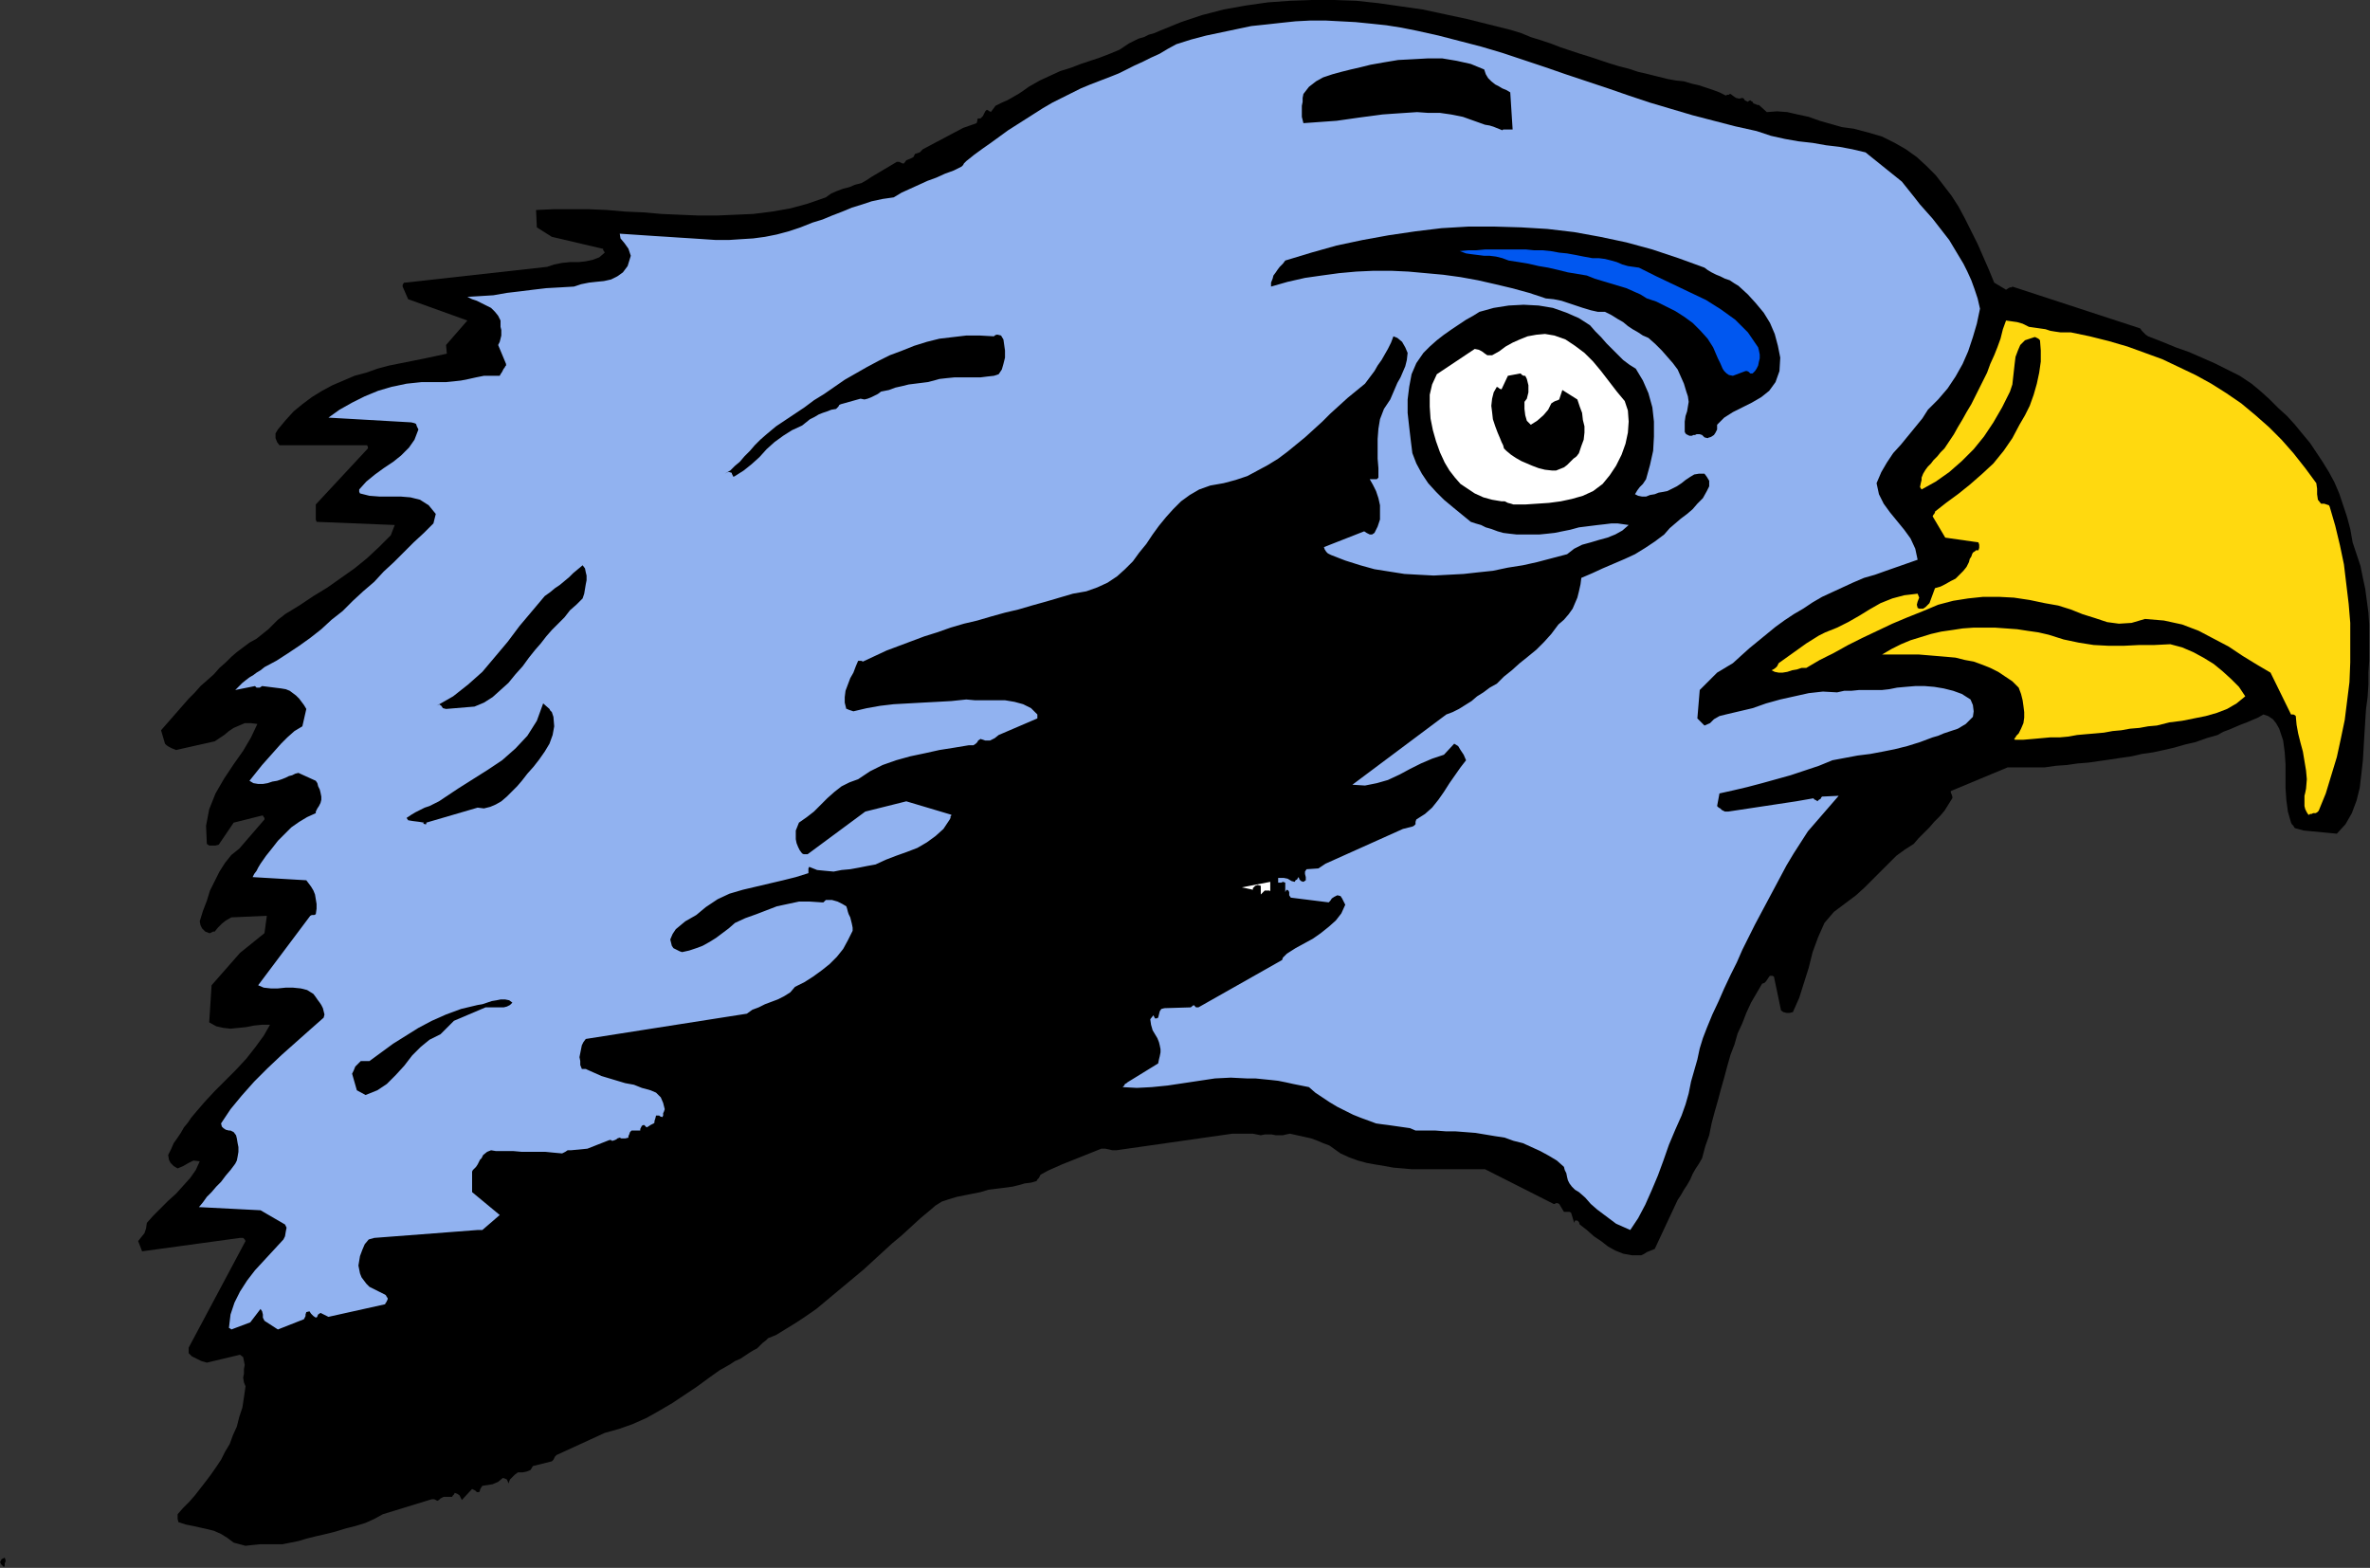 <?xml version="1.0" encoding="UTF-8" standalone="no"?>
<svg
   xmlns:dc="http://purl.org/dc/elements/1.1/"
   xmlns:cc="http://creativecommons.org/ns#"
   xmlns:rdf="http://www.w3.org/1999/02/22-rdf-syntax-ns#"
   xmlns:svg="http://www.w3.org/2000/svg"
   xmlns="http://www.w3.org/2000/svg"
   xmlns:sodipodi="http://sodipodi.sourceforge.net/DTD/sodipodi-0.dtd"
   xmlns:inkscape="http://www.inkscape.org/namespaces/inkscape"
   version="1.0"
   width="76.251mm"
   height="50.444mm"
   id="svg35"
   sodipodi:docname="AD000100.WMF">
  <rect width="100%" height="100%" fill="#333333" stroke="none"/>
  <sodipodi:namedview
     pagecolor="#ffffff"
     bordercolor="#666666"
     borderopacity="1"
     objecttolerance="10"
     gridtolerance="10"
     guidetolerance="10"
     inkscape:pageopacity="0"
     inkscape:pageshadow="2"
     inkscape:window-width="640"
     inkscape:window-height="480"
     id="namedview37" />
  <defs
     id="defs3">
    <pattern
       id="WMFhbasepattern"
       patternUnits="userSpaceOnUse"
       width="6"
       height="6"
       x="0"
       y="0" />
  </defs>
  <path
     style="fill:#000000;fill-rule:evenodd;fill-opacity:1;stroke:none;"
     d="  M 0.576,190.272   L 0.576,190.08   L 0.672,189.888   L 0.672,189.696   L 0.576,189.408   L 0.384,189.504   L 0.192,189.6   L 0.096,189.792   L 0,189.984   L 0.096,190.08   L 0.096,190.176   L 0.288,190.368   L 0.48,190.56   L 0.48,190.56   L 0.576,190.368   L 0.576,190.272   L 0.576,190.272  z "
     id="path5" />
  <path
     style="fill:#000000;fill-rule:evenodd;fill-opacity:1;stroke:none;"
     d="  M 29.856,187.968   L 30.72,187.872   L 31.68,187.776   L 32.544,187.776   L 33.504,187.776   L 34.368,187.776   L 35.328,187.584   L 36.288,187.392   L 37.248,187.104   L 38.4,186.816   L 39.648,186.528   L 40.8,186.24   L 42.048,185.856   L 43.2,185.568   L 44.448,185.184   L 45.504,184.704   L 46.56,184.128   L 52.512,182.304   L 52.608,182.304   L 52.8,182.304   L 52.992,182.4   L 53.184,182.496   L 53.376,182.4   L 53.568,182.208   L 53.76,182.112   L 53.952,182.016   L 55.008,182.016   L 55.008,181.92   L 55.104,181.824   L 55.2,181.728   L 55.296,181.536   L 55.584,181.632   L 55.872,181.824   L 55.968,182.016   L 56.16,182.4   L 57.408,181.056   L 57.6,181.152   L 57.792,181.248   L 57.984,181.44   L 58.272,181.44   L 58.368,181.248   L 58.368,181.152   L 58.464,180.96   L 58.656,180.672   L 59.328,180.576   L 59.904,180.48   L 60.576,180.192   L 61.152,179.712   L 61.44,179.808   L 61.632,179.904   L 61.728,180.096   L 61.824,180.384   L 62.016,179.904   L 62.304,179.616   L 62.592,179.328   L 62.976,179.04   L 63.552,179.04   L 64.032,178.944   L 64.512,178.752   L 64.8,178.272   L 67.104,177.696   L 67.296,177.504   L 67.392,177.312   L 67.488,177.12   L 67.68,176.928   L 73.536,174.24   L 75.264,173.76   L 76.896,173.184   L 78.624,172.416   L 80.16,171.552   L 81.792,170.592   L 83.232,169.632   L 84.672,168.672   L 86.112,167.616   L 86.784,167.136   L 87.456,166.656   L 88.128,166.272   L 88.8,165.888   L 89.376,165.504   L 90.048,165.216   L 90.624,164.832   L 91.2,164.448   L 91.68,164.16   L 92.064,163.968   L 92.448,163.584   L 92.736,163.296   L 93.12,163.008   L 93.408,162.72   L 93.888,162.528   L 94.368,162.336   L 95.616,161.568   L 96.864,160.8   L 98.016,160.032   L 99.264,159.168   L 100.416,158.208   L 101.568,157.248   L 102.72,156.288   L 103.872,155.328   L 105.024,154.368   L 106.176,153.312   L 107.328,152.256   L 108.48,151.2   L 109.632,150.24   L 110.784,149.184   L 111.936,148.128   L 113.088,147.168   L 113.76,146.592   L 114.528,146.112   L 115.392,145.824   L 116.352,145.536   L 117.312,145.344   L 118.272,145.152   L 119.232,144.96   L 120.192,144.672   L 120.96,144.576   L 121.728,144.48   L 122.496,144.384   L 123.168,144.288   L 123.936,144.096   L 124.608,143.904   L 125.376,143.808   L 126.048,143.616   L 126.144,143.424   L 126.336,143.232   L 126.432,143.04   L 126.528,142.848   L 127.392,142.368   L 128.256,141.984   L 129.12,141.6   L 130.08,141.216   L 131.04,140.832   L 132,140.448   L 132.96,140.064   L 133.92,139.68   L 134.4,139.68   L 134.88,139.776   L 135.264,139.872   L 135.744,139.872   L 149.856,137.856   L 150.24,137.856   L 150.624,137.856   L 151.104,137.856   L 151.488,137.856   L 151.872,137.856   L 152.352,137.856   L 152.832,137.952   L 153.312,138.048   L 153.792,137.952   L 154.176,137.952   L 154.656,137.952   L 155.136,138.048   L 155.52,138.048   L 156,138.048   L 156.384,137.952   L 156.864,137.856   L 157.728,138.048   L 158.592,138.24   L 159.456,138.432   L 160.224,138.72   L 160.896,139.008   L 161.664,139.296   L 162.336,139.776   L 163.008,140.256   L 164.064,140.736   L 165.12,141.12   L 166.176,141.408   L 167.232,141.6   L 168.384,141.792   L 169.44,141.984   L 170.592,142.08   L 171.648,142.176   L 172.8,142.176   L 173.952,142.176   L 175.008,142.176   L 176.16,142.176   L 177.216,142.176   L 178.368,142.176   L 179.52,142.176   L 180.576,142.176   L 188.928,146.4   L 189.024,146.4   L 189.216,146.304   L 189.408,146.304   L 189.6,146.4   L 190.176,147.36   L 190.368,147.36   L 190.656,147.36   L 190.848,147.36   L 191.04,147.456   L 191.424,148.704   L 191.52,148.416   L 191.808,148.416   L 192,148.608   L 192.096,148.896   L 192.96,149.568   L 193.824,150.336   L 194.688,150.912   L 195.552,151.584   L 196.416,152.064   L 197.376,152.448   L 198.432,152.64   L 199.584,152.64   L 199.968,152.448   L 200.256,152.256   L 200.736,152.064   L 201.216,151.872   L 204,145.92   L 204.384,145.344   L 204.768,144.672   L 205.152,144.096   L 205.536,143.424   L 205.824,142.752   L 206.208,142.08   L 206.592,141.504   L 206.976,140.832   L 207.36,139.392   L 207.84,138.048   L 208.128,136.608   L 208.512,135.168   L 208.896,133.824   L 209.28,132.384   L 209.664,131.04   L 210.048,129.6   L 210.432,128.256   L 210.912,127.008   L 211.296,125.664   L 211.872,124.416   L 212.352,123.168   L 212.928,121.92   L 213.6,120.768   L 214.272,119.616   L 214.56,119.52   L 214.752,119.328   L 214.944,119.04   L 215.136,118.752   L 215.232,118.656   L 215.424,118.656   L 215.52,118.656   L 215.712,118.752   L 216.576,122.88   L 216.864,123.072   L 217.248,123.168   L 217.632,123.168   L 218.016,123.072   L 218.784,121.344   L 219.36,119.52   L 219.936,117.696   L 220.416,115.776   L 221.088,113.952   L 221.856,112.224   L 223.008,110.88   L 224.544,109.728   L 225.696,108.864   L 226.752,107.904   L 227.712,106.944   L 228.672,105.984   L 229.632,105.024   L 230.592,104.064   L 231.648,103.296   L 232.704,102.624   L 233.28,101.952   L 233.952,101.28   L 234.624,100.608   L 235.2,99.936   L 235.872,99.264   L 236.448,98.592   L 236.928,97.824   L 237.408,97.056   L 237.408,96.864   L 237.312,96.576   L 237.216,96.384   L 237.216,96.192   L 244.128,93.312   L 244.704,93.312   L 245.184,93.312   L 245.76,93.312   L 246.24,93.312   L 246.816,93.312   L 247.392,93.312   L 247.968,93.312   L 248.64,93.312   L 249.984,93.12   L 251.328,93.024   L 252.672,92.832   L 253.92,92.736   L 255.264,92.544   L 256.608,92.352   L 257.856,92.16   L 259.2,91.968   L 260.448,91.68   L 261.792,91.488   L 263.136,91.2   L 264.384,90.912   L 265.728,90.528   L 266.976,90.24   L 268.32,89.76   L 269.664,89.376   L 270.336,88.992   L 271.104,88.704   L 271.776,88.416   L 272.448,88.128   L 273.216,87.84   L 273.888,87.552   L 274.56,87.264   L 275.232,86.88   L 275.808,87.072   L 276.384,87.456   L 276.768,87.936   L 277.152,88.608   L 277.632,90.048   L 277.824,91.488   L 277.92,92.928   L 277.92,94.368   L 277.92,95.808   L 278.016,97.248   L 278.208,98.688   L 278.592,100.032   L 278.688,100.224   L 278.88,100.416   L 278.976,100.608   L 279.072,100.704   L 280.128,100.992   L 284.16,101.376   L 285.216,100.224   L 285.984,98.88   L 286.56,97.344   L 286.944,95.808   L 287.136,94.176   L 287.328,92.448   L 287.424,90.816   L 287.52,89.184   L 287.616,87.648   L 287.712,86.208   L 287.904,84.768   L 288,83.232   L 288,81.792   L 288.096,80.352   L 288.096,78.912   L 288.096,77.376   L 288.096,75.936   L 288,74.496   L 287.808,73.056   L 287.616,71.616   L 287.328,70.272   L 287.04,68.832   L 286.56,67.392   L 286.08,65.952   L 285.792,64.32   L 285.408,62.88   L 284.928,61.44   L 284.448,60   L 283.872,58.656   L 283.2,57.408   L 282.432,56.16   L 281.664,55.008   L 280.896,53.856   L 279.936,52.704   L 279.072,51.648   L 278.112,50.592   L 277.056,49.632   L 276,48.576   L 274.944,47.616   L 273.792,46.656   L 272.352,45.696   L 270.816,44.928   L 269.28,44.16   L 267.744,43.488   L 266.208,42.816   L 264.576,42.24   L 262.944,41.568   L 261.216,40.896   L 260.928,40.704   L 260.736,40.512   L 260.448,40.224   L 260.256,39.936   L 244.704,34.848   L 244.608,34.944   L 244.416,34.944   L 244.224,35.04   L 243.936,35.232   L 242.496,34.368   L 241.824,32.736   L 241.152,31.2   L 240.48,29.664   L 239.712,28.128   L 238.944,26.592   L 238.176,25.152   L 237.312,23.808   L 236.352,22.56   L 235.392,21.312   L 234.24,20.16   L 233.088,19.104   L 231.744,18.144   L 230.4,17.376   L 228.864,16.608   L 227.232,16.128   L 225.408,15.648   L 223.968,15.456   L 222.624,15.072   L 221.28,14.688   L 219.936,14.208   L 218.592,13.92   L 217.344,13.632   L 216.096,13.536   L 214.848,13.632   L 213.888,12.768   L 213.696,12.768   L 213.504,12.672   L 213.216,12.576   L 213.12,12.384   L 212.928,12.288   L 212.832,12.192   L 212.64,12.288   L 212.544,12.384   L 212.352,12.288   L 212.16,12.192   L 212.064,12   L 211.872,11.904   L 211.488,12   L 211.104,11.904   L 210.816,11.712   L 210.432,11.424   L 210.336,11.424   L 210.24,11.52   L 210.048,11.52   L 209.856,11.616   L 209.088,11.232   L 208.32,10.944   L 207.456,10.656   L 206.592,10.368   L 205.728,10.176   L 204.768,9.888   L 203.808,9.792   L 202.752,9.6   L 201.6,9.312   L 200.448,9.024   L 199.2,8.736   L 198.048,8.352   L 196.896,8.064   L 195.648,7.68   L 194.496,7.296   L 193.344,6.912   L 192.096,6.528   L 190.944,6.144   L 189.792,5.76   L 188.544,5.28   L 187.392,4.896   L 186.144,4.512   L 184.992,4.032   L 183.744,3.648   L 181.056,2.976   L 178.368,2.304   L 175.68,1.728   L 172.992,1.152   L 170.304,0.768   L 167.616,0.384   L 164.928,0.096   L 162.24,0   L 159.552,0   L 156.864,0.096   L 154.176,0.288   L 151.488,0.672   L 148.8,1.152   L 146.208,1.824   L 143.616,2.688   L 141.024,3.744   L 140.352,4.032   L 139.68,4.224   L 139.104,4.512   L 138.432,4.704   L 137.856,4.992   L 137.28,5.28   L 136.704,5.664   L 136.128,6.048   L 134.976,6.528   L 133.728,7.008   L 132.576,7.392   L 131.424,7.776   L 130.176,8.256   L 128.928,8.64   L 127.68,9.216   L 126.432,9.792   L 125.76,10.176   L 125.088,10.56   L 124.416,11.04   L 123.84,11.424   L 123.168,11.808   L 122.496,12.192   L 121.824,12.48   L 121.056,12.864   L 120.48,13.632   L 120.384,13.536   L 120.288,13.536   L 120.192,13.44   L 120,13.344   L 119.808,13.536   L 119.712,13.728   L 119.52,14.112   L 119.232,14.4   L 118.944,14.4   L 118.848,14.496   L 118.848,14.688   L 118.752,14.976   L 117.12,15.552   L 112.224,18.144   L 112.032,18.336   L 111.84,18.528   L 111.552,18.624   L 111.264,18.72   L 111.072,19.104   L 110.688,19.296   L 110.208,19.488   L 109.92,19.872   L 109.728,19.872   L 109.536,19.776   L 109.344,19.68   L 109.056,19.68   L 105.984,21.504   L 105.408,21.888   L 104.736,22.272   L 103.968,22.464   L 103.296,22.752   L 102.528,22.944   L 101.76,23.232   L 101.088,23.52   L 100.416,24   L 98.208,24.768   L 96.096,25.344   L 93.888,25.728   L 91.584,26.016   L 89.376,26.112   L 87.168,26.208   L 84.96,26.208   L 82.656,26.112   L 80.448,26.016   L 78.24,25.824   L 76.032,25.728   L 73.824,25.536   L 71.616,25.44   L 69.408,25.44   L 67.296,25.44   L 65.184,25.536   L 65.28,27.648   L 67.104,28.8   L 73.248,30.24   L 73.344,30.24   L 73.344,30.432   L 73.44,30.528   L 73.536,30.72   L 72.864,31.296   L 72.096,31.584   L 71.232,31.776   L 70.368,31.872   L 69.312,31.872   L 68.352,31.968   L 67.392,32.16   L 66.528,32.448   L 49.248,34.368   L 49.152,34.368   L 49.056,34.464   L 48.96,34.656   L 48.96,34.848   L 49.632,36.384   L 56.832,38.976   L 54.24,41.952   L 54.336,43.008   L 52.992,43.296   L 51.648,43.584   L 50.208,43.872   L 48.768,44.16   L 47.328,44.448   L 45.888,44.832   L 44.544,45.312   L 43.104,45.696   L 41.76,46.272   L 40.416,46.848   L 39.168,47.52   L 37.92,48.288   L 36.768,49.152   L 35.712,50.016   L 34.752,51.072   L 33.792,52.224   L 33.504,52.704   L 33.504,53.28   L 33.696,53.76   L 33.984,54.144   L 44.448,54.144   L 44.544,54.144   L 44.64,54.144   L 44.736,54.336   L 44.736,54.528   L 38.4,61.344   L 38.4,62.784   L 38.4,62.88   L 38.4,62.976   L 38.4,63.168   L 38.496,63.456   L 48,63.84   L 47.52,65.088   L 46.08,66.528   L 44.64,67.872   L 43.104,69.12   L 41.472,70.272   L 39.84,71.424   L 38.112,72.48   L 36.384,73.632   L 34.656,74.688   L 34.176,75.072   L 33.792,75.36   L 33.408,75.744   L 33.024,76.128   L 32.64,76.512   L 32.16,76.896   L 31.68,77.28   L 31.2,77.664   L 30.336,78.144   L 29.568,78.72   L 28.8,79.296   L 28.128,79.872   L 27.456,80.544   L 26.688,81.216   L 26.016,81.984   L 25.152,82.752   L 24.384,83.424   L 23.712,84.192   L 22.944,84.96   L 22.272,85.728   L 21.6,86.496   L 20.928,87.264   L 20.256,88.032   L 19.584,88.8   L 20.064,90.432   L 20.256,90.624   L 20.544,90.816   L 20.928,91.008   L 21.408,91.2   L 26.112,90.144   L 26.688,89.76   L 27.264,89.376   L 27.84,88.896   L 28.416,88.512   L 29.088,88.224   L 29.76,87.936   L 30.528,87.936   L 31.296,88.032   L 30.528,89.664   L 29.568,91.296   L 28.416,92.928   L 27.264,94.656   L 26.208,96.48   L 25.44,98.4   L 25.056,100.416   L 25.152,102.624   L 25.44,102.816   L 25.824,102.816   L 26.208,102.816   L 26.592,102.72   L 28.416,100.032   L 31.872,99.168   L 31.968,99.168   L 32.064,99.36   L 32.16,99.456   L 32.16,99.648   L 29.088,103.2   L 28.128,103.968   L 27.36,104.928   L 26.688,105.984   L 26.112,107.136   L 25.536,108.288   L 25.152,109.536   L 24.672,110.784   L 24.288,112.032   L 24.384,112.512   L 24.576,112.896   L 24.96,113.28   L 25.44,113.472   L 25.536,113.472   L 25.728,113.376   L 25.92,113.28   L 26.112,113.28   L 26.496,112.8   L 26.976,112.32   L 27.456,111.936   L 28.128,111.552   L 32.448,111.36   L 32.16,113.472   L 29.184,115.872   L 25.728,119.808   L 25.44,124.32   L 26.304,124.8   L 27.168,124.992   L 28.032,125.088   L 28.992,124.992   L 29.952,124.896   L 30.912,124.704   L 31.872,124.608   L 32.832,124.608   L 32.064,125.952   L 31.008,127.392   L 29.952,128.736   L 28.704,130.08   L 27.36,131.424   L 26.112,132.672   L 24.864,134.016   L 23.712,135.36   L 23.232,135.936   L 22.848,136.512   L 22.368,137.088   L 21.984,137.76   L 21.6,138.336   L 21.12,139.008   L 20.832,139.68   L 20.448,140.448   L 20.544,141.024   L 20.736,141.408   L 21.12,141.792   L 21.6,142.08   L 22.272,141.792   L 22.944,141.408   L 23.52,141.12   L 24.288,141.216   L 23.808,142.272   L 23.136,143.232   L 22.272,144.192   L 21.408,145.152   L 20.448,146.016   L 19.488,146.976   L 18.624,147.84   L 17.856,148.704   L 17.76,149.376   L 17.568,149.952   L 17.184,150.432   L 16.8,150.912   L 17.28,152.16   L 29.184,150.528   L 29.376,150.528   L 29.568,150.528   L 29.76,150.72   L 29.856,150.912   L 22.944,163.872   L 22.944,163.968   L 22.944,164.16   L 22.944,164.352   L 22.944,164.544   L 23.328,164.928   L 23.904,165.216   L 24.48,165.504   L 25.152,165.696   L 29.184,164.736   L 29.568,165.024   L 29.664,165.504   L 29.76,165.984   L 29.664,166.464   L 29.664,167.04   L 29.568,167.52   L 29.664,168.096   L 29.856,168.576   L 29.664,169.92   L 29.472,171.168   L 29.088,172.32   L 28.8,173.472   L 28.32,174.528   L 27.936,175.584   L 27.36,176.544   L 26.88,177.504   L 26.304,178.368   L 25.632,179.328   L 25.056,180.096   L 24.384,180.96   L 23.712,181.824   L 23.04,182.592   L 22.272,183.36   L 21.6,184.128   L 21.6,184.32   L 21.6,184.512   L 21.6,184.704   L 21.696,185.088   L 22.56,185.376   L 23.52,185.568   L 24.384,185.76   L 25.248,185.952   L 26.016,186.144   L 26.88,186.528   L 27.648,187.008   L 28.416,187.584   L 29.856,187.968  z "
     id="path7" />
  <path
     style="fill:#91b2f0;fill-rule:evenodd;fill-opacity:1;stroke:none;"
     d="  M 28.128,161.664   L 30.432,160.8   L 31.68,159.168   L 31.872,159.456   L 31.968,159.84   L 31.968,160.224   L 32.16,160.608   L 33.792,161.664   L 36.96,160.416   L 37.056,160.224   L 37.152,160.032   L 37.152,159.84   L 37.248,159.552   L 37.632,159.456   L 37.824,159.744   L 38.112,160.032   L 38.4,160.224   L 38.592,160.128   L 38.592,160.032   L 38.688,159.84   L 38.976,159.648   L 39.936,160.128   L 46.848,158.592   L 46.848,158.496   L 46.944,158.4   L 47.04,158.208   L 47.136,158.016   L 47.136,157.824   L 47.04,157.728   L 46.944,157.536   L 46.848,157.44   L 44.928,156.48   L 44.544,156.096   L 44.256,155.712   L 43.968,155.328   L 43.776,154.848   L 43.68,154.368   L 43.584,153.888   L 43.68,153.312   L 43.776,152.736   L 44.064,151.968   L 44.352,151.296   L 44.832,150.72   L 45.504,150.528   L 58.08,149.568   L 58.176,149.568   L 58.272,149.568   L 58.464,149.568   L 58.656,149.568   L 60.768,147.744   L 57.408,144.96   L 57.408,142.464   L 57.504,142.272   L 57.696,142.08   L 57.888,141.888   L 58.08,141.6   L 58.176,141.408   L 58.272,141.216   L 58.368,141.024   L 58.56,140.832   L 58.752,140.448   L 59.232,140.064   L 59.712,139.872   L 60.288,139.968   L 61.344,139.968   L 62.4,139.968   L 63.456,140.064   L 64.416,140.064   L 65.376,140.064   L 66.336,140.064   L 67.296,140.16   L 68.352,140.256   L 68.736,140.064   L 69.024,139.872   L 69.312,139.872   L 69.408,139.872   L 71.424,139.68   L 74.112,138.624   L 74.208,138.624   L 74.304,138.624   L 74.4,138.72   L 74.496,138.72   L 74.784,138.624   L 74.976,138.528   L 75.072,138.432   L 75.36,138.336   L 75.552,138.432   L 75.744,138.432   L 76.032,138.432   L 76.416,138.336   L 76.416,138.144   L 76.512,137.952   L 76.608,137.664   L 76.8,137.472   L 77.856,137.472   L 77.856,137.28   L 77.952,137.088   L 78.048,136.896   L 78.24,136.8   L 78.336,136.8   L 78.432,136.896   L 78.528,136.992   L 78.624,137.088   L 78.816,136.992   L 79.104,136.8   L 79.296,136.704   L 79.488,136.608   L 79.584,136.512   L 79.584,136.32   L 79.68,136.032   L 79.776,135.648   L 79.968,135.648   L 80.16,135.648   L 80.256,135.744   L 80.544,135.84   L 80.64,135.648   L 80.64,135.36   L 80.736,135.168   L 80.832,134.88   L 80.64,134.112   L 80.352,133.44   L 79.776,132.864   L 79.104,132.576   L 78.048,132.288   L 77.088,131.904   L 76.032,131.712   L 75.072,131.424   L 74.112,131.136   L 73.152,130.848   L 72.288,130.464   L 71.424,130.08   L 71.232,129.984   L 71.04,129.984   L 70.848,129.984   L 70.752,129.984   L 70.56,129.504   L 70.56,129.024   L 70.464,128.544   L 70.56,128.064   L 70.656,127.584   L 70.752,127.104   L 70.944,126.72   L 71.232,126.336   L 90.816,123.264   L 91.488,122.784   L 92.256,122.496   L 93.024,122.112   L 93.792,121.824   L 94.56,121.536   L 95.328,121.152   L 96.096,120.672   L 96.672,120   L 97.824,119.424   L 98.88,118.752   L 99.936,117.984   L 100.896,117.216   L 101.76,116.352   L 102.528,115.392   L 103.104,114.336   L 103.68,113.184   L 103.68,112.8   L 103.584,112.32   L 103.488,111.936   L 103.392,111.552   L 103.2,111.168   L 103.104,110.88   L 103.008,110.496   L 102.912,110.208   L 102.432,109.92   L 101.856,109.632   L 101.184,109.44   L 100.416,109.44   L 100.224,109.632   L 100.128,109.728   L 100.032,109.728   L 99.936,109.728   L 98.496,109.632   L 97.152,109.632   L 95.808,109.92   L 94.464,110.208   L 93.216,110.688   L 91.968,111.168   L 90.624,111.648   L 89.376,112.224   L 88.608,112.896   L 87.84,113.472   L 87.072,114.048   L 86.304,114.528   L 85.44,115.008   L 84.672,115.296   L 83.808,115.584   L 82.944,115.776   L 82.656,115.68   L 82.464,115.584   L 82.272,115.488   L 82.08,115.392   L 81.888,115.296   L 81.696,115.008   L 81.6,114.624   L 81.504,114.24   L 81.792,113.568   L 82.176,112.992   L 82.752,112.512   L 83.328,112.032   L 84,111.648   L 84.672,111.264   L 85.248,110.784   L 85.824,110.304   L 87.264,109.344   L 88.704,108.672   L 90.336,108.192   L 91.968,107.808   L 93.6,107.424   L 95.232,107.04   L 96.768,106.656   L 98.304,106.176   L 98.304,105.984   L 98.304,105.792   L 98.304,105.6   L 98.4,105.408   L 99.36,105.792   L 100.32,105.888   L 101.376,105.984   L 102.336,105.792   L 103.392,105.696   L 104.448,105.504   L 105.408,105.312   L 106.464,105.12   L 107.712,104.544   L 108.96,104.064   L 110.304,103.584   L 111.552,103.104   L 112.704,102.432   L 113.76,101.664   L 114.72,100.8   L 115.488,99.648   L 115.584,99.456   L 115.584,99.264   L 115.68,99.168   L 115.68,99.072   L 110.208,97.44   L 105.216,98.688   L 98.208,103.872   L 98.112,103.872   L 97.92,103.872   L 97.728,103.872   L 97.536,103.776   L 97.248,103.392   L 97.056,103.008   L 96.864,102.528   L 96.768,102.048   L 96.768,101.568   L 96.768,100.992   L 96.96,100.512   L 97.152,100.032   L 98.112,99.36   L 98.976,98.688   L 99.84,97.824   L 100.608,97.056   L 101.472,96.288   L 102.336,95.616   L 103.296,95.136   L 104.352,94.752   L 105.792,93.792   L 107.328,93.024   L 108.96,92.448   L 110.688,91.968   L 112.512,91.584   L 114.24,91.2   L 116.064,90.912   L 117.792,90.624   L 117.984,90.624   L 118.176,90.624   L 118.272,90.624   L 118.368,90.624   L 118.656,90.432   L 118.848,90.24   L 118.944,90.048   L 119.232,89.856   L 119.808,90.048   L 120.384,90.048   L 120.96,89.76   L 121.44,89.376   L 126.144,87.36   L 126.144,87.264   L 126.144,87.168   L 126.144,86.976   L 126.144,86.88   L 125.376,86.112   L 124.416,85.632   L 123.36,85.344   L 122.208,85.152   L 120.96,85.152   L 119.808,85.152   L 118.56,85.152   L 117.504,85.056   L 115.68,85.248   L 113.952,85.344   L 112.128,85.44   L 110.4,85.536   L 108.672,85.632   L 107.04,85.824   L 105.408,86.112   L 103.776,86.496   L 103.488,86.4   L 103.2,86.304   L 103.008,86.208   L 102.912,86.208   L 102.72,85.44   L 102.72,84.768   L 102.816,84   L 103.104,83.232   L 103.392,82.464   L 103.776,81.792   L 104.064,81.024   L 104.352,80.352   L 104.448,80.352   L 104.64,80.352   L 104.736,80.352   L 104.928,80.448   L 106.368,79.776   L 107.808,79.104   L 109.344,78.528   L 110.88,77.952   L 112.416,77.376   L 113.952,76.896   L 115.584,76.32   L 117.216,75.84   L 118.848,75.456   L 120.48,74.976   L 122.208,74.496   L 123.84,74.112   L 125.472,73.632   L 127.2,73.152   L 128.832,72.672   L 130.464,72.192   L 132.096,71.904   L 133.44,71.424   L 134.688,70.848   L 135.84,70.08   L 136.8,69.216   L 137.76,68.256   L 138.528,67.2   L 139.392,66.144   L 140.16,64.992   L 140.928,63.936   L 141.792,62.88   L 142.656,61.92   L 143.616,60.96   L 144.672,60.192   L 145.824,59.52   L 147.168,59.04   L 148.8,58.752   L 150.24,58.368   L 151.68,57.888   L 152.928,57.216   L 154.176,56.544   L 155.424,55.776   L 156.576,54.912   L 157.632,54.048   L 158.688,53.184   L 159.744,52.224   L 160.8,51.264   L 161.76,50.304   L 162.816,49.344   L 163.872,48.384   L 164.928,47.52   L 165.984,46.656   L 166.56,45.888   L 167.136,45.12   L 167.52,44.448   L 168,43.776   L 168.384,43.104   L 168.768,42.432   L 169.152,41.664   L 169.44,40.896   L 169.92,41.088   L 170.496,41.568   L 170.88,42.24   L 171.168,42.912   L 171.072,43.776   L 170.88,44.544   L 170.592,45.216   L 170.304,45.888   L 169.92,46.56   L 169.632,47.232   L 169.344,47.904   L 169.056,48.576   L 168.288,49.728   L 167.808,50.976   L 167.616,52.128   L 167.52,53.376   L 167.52,54.528   L 167.52,55.776   L 167.616,56.928   L 167.616,58.08   L 167.424,58.272   L 167.232,58.272   L 166.848,58.272   L 166.56,58.272   L 166.944,58.944   L 167.328,59.712   L 167.616,60.576   L 167.808,61.44   L 167.808,62.304   L 167.808,63.168   L 167.52,64.032   L 167.136,64.8   L 166.848,64.992   L 166.56,64.992   L 166.176,64.8   L 165.888,64.608   L 160.992,66.528   L 161.088,66.816   L 161.28,67.104   L 161.472,67.296   L 161.856,67.488   L 163.584,68.16   L 165.408,68.736   L 167.136,69.216   L 168.96,69.504   L 170.784,69.792   L 172.512,69.888   L 174.336,69.984   L 176.16,69.888   L 177.984,69.792   L 179.712,69.6   L 181.536,69.408   L 183.36,69.024   L 185.184,68.736   L 186.912,68.352   L 188.736,67.872   L 190.56,67.392   L 191.424,66.72   L 192.384,66.24   L 193.44,65.952   L 194.4,65.664   L 195.456,65.376   L 196.416,64.992   L 197.28,64.512   L 198.048,63.84   L 197.376,63.744   L 196.704,63.648   L 195.936,63.648   L 195.168,63.744   L 194.304,63.84   L 193.536,63.936   L 192.768,64.032   L 192,64.128   L 190.944,64.416   L 189.984,64.608   L 189.024,64.8   L 188.16,64.896   L 187.2,64.992   L 186.336,64.992   L 185.376,64.992   L 184.416,64.992   L 183.552,64.896   L 182.784,64.8   L 182.112,64.608   L 181.344,64.32   L 180.672,64.128   L 180.096,63.84   L 179.424,63.648   L 178.848,63.456   L 177.792,62.592   L 176.736,61.728   L 175.584,60.768   L 174.624,59.808   L 173.664,58.752   L 172.896,57.6   L 172.224,56.352   L 171.744,55.104   L 171.552,53.568   L 171.36,51.936   L 171.168,50.208   L 171.168,48.576   L 171.36,47.04   L 171.648,45.504   L 172.224,44.16   L 173.088,42.912   L 173.856,42.144   L 174.72,41.376   L 175.584,40.704   L 176.544,40.032   L 177.408,39.456   L 178.272,38.88   L 179.136,38.4   L 179.904,37.92   L 181.632,37.44   L 183.456,37.152   L 185.28,37.056   L 187.104,37.152   L 188.832,37.44   L 190.464,38.016   L 192,38.688   L 193.344,39.552   L 194.016,40.32   L 194.688,40.992   L 195.36,41.76   L 196.032,42.432   L 196.704,43.104   L 197.376,43.776   L 198.144,44.352   L 198.912,44.832   L 199.776,46.272   L 200.448,47.808   L 200.928,49.536   L 201.12,51.264   L 201.12,53.088   L 201.024,54.816   L 200.64,56.544   L 200.16,58.272   L 199.776,58.848   L 199.392,59.232   L 199.104,59.616   L 198.816,60.096   L 199.2,60.288   L 199.68,60.384   L 200.16,60.384   L 200.64,60.192   L 201.216,60.096   L 201.696,59.904   L 202.272,59.808   L 202.752,59.712   L 203.328,59.424   L 203.904,59.136   L 204.48,58.752   L 204.96,58.368   L 205.536,57.984   L 206.016,57.696   L 206.592,57.6   L 207.264,57.6   L 207.552,57.984   L 207.84,58.464   L 207.84,59.136   L 207.552,59.712   L 207.072,60.576   L 206.4,61.248   L 205.824,61.92   L 205.152,62.496   L 204.384,63.072   L 203.712,63.648   L 203.04,64.224   L 202.368,64.992   L 201.216,65.856   L 200.064,66.624   L 198.816,67.392   L 197.568,67.968   L 196.224,68.544   L 194.88,69.12   L 193.632,69.696   L 192.288,70.272   L 192.192,71.04   L 192,71.904   L 191.808,72.672   L 191.52,73.344   L 191.232,74.016   L 190.752,74.688   L 190.176,75.36   L 189.504,75.936   L 188.64,77.088   L 187.776,78.048   L 186.816,79.008   L 185.76,79.872   L 184.8,80.64   L 183.84,81.504   L 182.88,82.272   L 182.016,83.136   L 181.152,83.616   L 180.384,84.192   L 179.616,84.672   L 178.944,85.248   L 178.176,85.728   L 177.408,86.208   L 176.64,86.592   L 175.872,86.88   L 164.448,95.424   L 165.984,95.52   L 167.424,95.232   L 168.768,94.848   L 170.208,94.176   L 171.456,93.504   L 172.8,92.832   L 174.144,92.256   L 175.584,91.776   L 176.832,90.432   L 177.312,90.72   L 177.6,91.2   L 177.984,91.776   L 178.272,92.448   L 177.6,93.312   L 176.928,94.272   L 176.256,95.232   L 175.584,96.288   L 174.912,97.248   L 174.144,98.208   L 173.28,98.976   L 172.224,99.648   L 172.128,99.936   L 172.128,100.224   L 171.936,100.416   L 171.744,100.512   L 170.592,100.8   L 161.184,105.024   L 160.32,105.6   L 158.88,105.696   L 158.688,105.984   L 158.688,106.272   L 158.784,106.656   L 158.784,107.04   L 158.496,107.232   L 158.208,107.136   L 158.016,106.944   L 157.92,106.656   L 157.824,106.752   L 157.728,106.944   L 157.536,107.04   L 157.44,107.232   L 157.056,107.136   L 156.576,106.848   L 156.096,106.752   L 155.424,106.752   L 155.424,106.944   L 155.424,107.136   L 155.424,107.232   L 155.424,107.328   L 155.616,107.328   L 155.808,107.328   L 156,107.232   L 156.288,107.328   L 156.288,108.768   L 156.288,108.576   L 156.288,108.48   L 156.384,108.288   L 156.48,108.192   L 156.672,108.288   L 156.768,108.48   L 156.768,108.864   L 156.96,109.152   L 161.568,109.728   L 161.76,109.536   L 161.952,109.248   L 162.24,109.056   L 162.624,108.864   L 163.008,108.96   L 163.2,109.248   L 163.392,109.632   L 163.584,110.016   L 163.104,111.072   L 162.432,111.936   L 161.568,112.704   L 160.608,113.472   L 159.648,114.144   L 158.592,114.72   L 157.536,115.296   L 156.48,115.968   L 156.384,116.064   L 156.192,116.256   L 156,116.448   L 155.904,116.736   L 145.728,122.496   L 145.632,122.496   L 145.44,122.496   L 145.344,122.4   L 145.152,122.208   L 145.056,122.304   L 144.96,122.304   L 144.96,122.4   L 144.768,122.496   L 141.6,122.592   L 141.216,122.688   L 141.024,122.976   L 140.928,123.36   L 140.832,123.744   L 140.64,123.84   L 140.448,123.84   L 140.352,123.648   L 140.256,123.456   L 139.872,123.936   L 139.968,124.608   L 140.16,125.28   L 140.448,125.76   L 140.736,126.24   L 140.928,126.72   L 141.024,127.104   L 141.12,127.584   L 141.12,127.968   L 141.024,128.448   L 140.928,128.832   L 140.832,129.312   L 137.088,131.616   L 136.992,131.712   L 136.8,131.808   L 136.704,132   L 136.512,132.192   L 138.24,132.288   L 140.064,132.192   L 141.984,132   L 143.904,131.712   L 145.824,131.424   L 147.744,131.136   L 149.664,131.04   L 151.584,131.136   L 152.64,131.136   L 153.6,131.232   L 154.56,131.328   L 155.424,131.424   L 156.384,131.616   L 157.248,131.808   L 158.208,132   L 159.168,132.192   L 159.936,132.864   L 160.8,133.44   L 161.664,134.016   L 162.624,134.592   L 163.584,135.072   L 164.544,135.552   L 165.504,135.936   L 166.56,136.32   L 167.328,136.608   L 168,136.704   L 168.768,136.8   L 169.44,136.896   L 170.112,136.992   L 170.784,137.088   L 171.456,137.184   L 172.128,137.472   L 173.28,137.472   L 174.528,137.472   L 175.776,137.568   L 176.928,137.568   L 178.176,137.664   L 179.424,137.76   L 180.576,137.952   L 181.728,138.144   L 182.976,138.336   L 184.032,138.72   L 185.184,139.008   L 186.24,139.488   L 187.296,139.968   L 188.352,140.544   L 189.312,141.12   L 190.176,141.888   L 190.272,142.272   L 190.464,142.656   L 190.56,143.136   L 190.656,143.52   L 190.848,143.904   L 191.136,144.288   L 191.52,144.672   L 192,144.96   L 192.768,145.632   L 193.44,146.4   L 194.208,147.072   L 194.976,147.648   L 195.744,148.224   L 196.512,148.8   L 197.376,149.184   L 198.24,149.568   L 199.2,148.128   L 200.064,146.496   L 200.832,144.768   L 201.6,142.944   L 202.272,141.12   L 202.944,139.2   L 203.712,137.376   L 204.48,135.648   L 204.96,134.304   L 205.344,132.96   L 205.632,131.52   L 206.016,130.176   L 206.4,128.832   L 206.688,127.488   L 207.072,126.24   L 207.552,124.992   L 208.224,123.36   L 208.992,121.728   L 209.664,120.192   L 210.432,118.56   L 211.2,117.024   L 211.872,115.488   L 212.64,113.952   L 213.408,112.416   L 214.176,110.976   L 214.944,109.536   L 215.712,108.096   L 216.48,106.656   L 217.248,105.216   L 218.112,103.776   L 218.976,102.432   L 219.84,101.088   L 223.584,96.768   L 221.568,96.864   L 221.472,96.96   L 221.376,97.152   L 221.184,97.248   L 220.992,97.44   L 220.896,97.344   L 220.704,97.248   L 220.512,97.152   L 220.608,97.056   L 218.4,97.44   L 210.144,98.688   L 210.048,98.688   L 209.856,98.688   L 209.76,98.688   L 209.568,98.592   L 209.376,98.496   L 209.184,98.304   L 208.992,98.208   L 208.8,98.016   L 209.088,96.48   L 210.816,96.096   L 212.448,95.712   L 214.272,95.232   L 216,94.752   L 217.728,94.272   L 219.456,93.696   L 221.184,93.12   L 222.816,92.448   L 224.352,92.16   L 225.888,91.872   L 227.424,91.68   L 228.96,91.392   L 230.4,91.104   L 231.936,90.72   L 233.472,90.24   L 235.008,89.664   L 235.68,89.472   L 236.352,89.184   L 236.928,88.992   L 237.504,88.8   L 238.08,88.608   L 238.56,88.32   L 239.04,88.032   L 239.424,87.648   L 239.904,87.168   L 240,86.496   L 239.904,85.728   L 239.616,85.056   L 238.56,84.384   L 237.504,84   L 236.352,83.712   L 235.2,83.52   L 234.048,83.424   L 232.896,83.424   L 231.744,83.52   L 230.688,83.616   L 229.728,83.808   L 228.864,83.904   L 227.904,83.904   L 226.944,83.904   L 226.08,83.904   L 225.12,84   L 224.256,84   L 223.392,84.192   L 221.664,84.096   L 219.936,84.288   L 218.208,84.672   L 216.48,85.056   L 214.752,85.536   L 213.12,86.112   L 211.488,86.496   L 209.856,86.88   L 209.088,87.072   L 208.416,87.456   L 207.936,87.936   L 207.264,88.224   L 206.4,87.36   L 206.688,83.904   L 208.8,81.792   L 210.72,80.64   L 211.776,79.68   L 212.736,78.816   L 213.792,77.952   L 214.848,77.088   L 215.904,76.224   L 216.96,75.456   L 218.112,74.688   L 219.264,74.016   L 220.416,73.248   L 221.568,72.576   L 222.816,72   L 224.064,71.424   L 225.312,70.848   L 226.656,70.272   L 228,69.888   L 229.344,69.408   L 233.184,68.064   L 232.896,66.72   L 232.32,65.472   L 231.552,64.416   L 230.688,63.36   L 229.824,62.304   L 229.056,61.248   L 228.48,60.096   L 228.192,58.752   L 228.768,57.408   L 229.44,56.256   L 230.208,55.104   L 231.168,54.048   L 232.032,52.992   L 232.896,51.936   L 233.76,50.88   L 234.432,49.824   L 235.68,48.576   L 236.832,47.232   L 237.792,45.792   L 238.656,44.256   L 239.328,42.72   L 239.904,40.992   L 240.384,39.36   L 240.768,37.536   L 240.48,36.288   L 240.096,35.136   L 239.712,34.08   L 239.232,33.024   L 238.752,32.064   L 238.176,31.104   L 237.6,30.144   L 237.024,29.184   L 236.352,28.32   L 235.68,27.456   L 235.008,26.592   L 234.24,25.728   L 233.472,24.864   L 232.8,24   L 232.032,23.04   L 231.264,22.08   L 226.848,18.528   L 225.216,18.144   L 223.68,17.856   L 222.048,17.664   L 220.416,17.376   L 218.688,17.184   L 217.056,16.896   L 215.328,16.512   L 213.6,15.936   L 211.008,15.36   L 208.416,14.688   L 205.824,14.016   L 203.232,13.248   L 200.64,12.48   L 198.048,11.616   L 195.552,10.752   L 192.96,9.888   L 190.368,9.024   L 187.872,8.16   L 185.28,7.296   L 182.688,6.432   L 180.096,5.664   L 177.504,4.992   L 174.912,4.32   L 172.32,3.744   L 170.4,3.36   L 168.576,3.072   L 166.752,2.88   L 164.832,2.688   L 163.008,2.592   L 161.184,2.496   L 159.36,2.496   L 157.536,2.592   L 155.712,2.784   L 153.984,2.976   L 152.16,3.168   L 150.336,3.552   L 148.512,3.936   L 146.688,4.32   L 144.864,4.8   L 143.04,5.376   L 141.984,5.952   L 141.024,6.528   L 139.968,7.008   L 139.008,7.488   L 137.952,7.968   L 136.992,8.448   L 136.032,8.928   L 135.072,9.312   L 133.824,9.792   L 132.576,10.272   L 131.424,10.752   L 130.272,11.328   L 129.12,11.904   L 127.968,12.48   L 126.816,13.152   L 125.76,13.824   L 124.704,14.496   L 123.648,15.168   L 122.592,15.84   L 121.536,16.608   L 120.48,17.376   L 119.52,18.048   L 118.464,18.816   L 117.504,19.584   L 117.408,19.68   L 117.216,19.872   L 117.12,20.064   L 116.928,20.256   L 115.968,20.736   L 114.912,21.12   L 113.856,21.6   L 112.8,21.984   L 111.744,22.464   L 110.688,22.944   L 109.632,23.424   L 108.672,24   L 107.328,24.192   L 105.984,24.48   L 104.832,24.864   L 103.584,25.248   L 102.432,25.728   L 101.184,26.208   L 100.032,26.688   L 98.784,27.072   L 97.344,27.648   L 95.904,28.128   L 94.464,28.512   L 93.024,28.8   L 91.584,28.992   L 90.048,29.088   L 88.608,29.184   L 87.072,29.184   L 85.632,29.088   L 84.192,28.992   L 82.656,28.896   L 81.216,28.8   L 79.68,28.704   L 78.24,28.608   L 76.8,28.512   L 75.36,28.416   L 75.456,28.992   L 75.936,29.568   L 76.416,30.24   L 76.704,31.104   L 76.32,32.352   L 75.744,33.12   L 75.072,33.6   L 74.304,33.984   L 73.44,34.176   L 72.48,34.272   L 71.616,34.368   L 70.656,34.56   L 69.792,34.848   L 68.16,34.944   L 66.432,35.04   L 64.8,35.232   L 63.264,35.424   L 61.632,35.616   L 60,35.904   L 58.464,36   L 56.832,36.096   L 57.408,36.384   L 57.984,36.576   L 58.56,36.864   L 59.136,37.152   L 59.712,37.44   L 60.192,37.92   L 60.576,38.4   L 60.864,38.976   L 60.864,39.36   L 60.864,39.744   L 60.96,40.128   L 60.96,40.416   L 60.96,40.8   L 60.864,41.184   L 60.768,41.568   L 60.576,41.952   L 61.536,44.256   L 61.536,44.448   L 61.44,44.544   L 61.344,44.736   L 61.248,44.832   L 61.152,45.024   L 61.056,45.216   L 60.864,45.504   L 60.768,45.696   L 59.808,45.696   L 58.848,45.696   L 57.888,45.888   L 57.024,46.08   L 56.064,46.272   L 55.2,46.368   L 54.24,46.464   L 53.184,46.464   L 51.264,46.464   L 49.44,46.656   L 47.616,47.04   L 45.984,47.52   L 44.352,48.192   L 42.816,48.96   L 41.28,49.824   L 39.936,50.784   L 50.016,51.36   L 50.4,51.456   L 50.592,51.552   L 50.688,51.84   L 50.88,52.224   L 50.4,53.472   L 49.728,54.432   L 48.768,55.392   L 47.808,56.16   L 46.656,56.928   L 45.6,57.696   L 44.544,58.56   L 43.68,59.52   L 43.68,59.616   L 43.68,59.712   L 43.68,59.808   L 43.776,60   L 44.928,60.288   L 46.176,60.384   L 47.52,60.384   L 48.768,60.384   L 49.92,60.48   L 51.072,60.768   L 52.128,61.44   L 52.992,62.496   L 52.704,63.648   L 51.552,64.8   L 50.304,65.952   L 49.152,67.104   L 47.904,68.352   L 46.656,69.504   L 45.504,70.752   L 44.16,71.904   L 42.912,73.056   L 41.664,74.304   L 40.32,75.36   L 39.072,76.512   L 37.728,77.568   L 36.384,78.528   L 34.944,79.488   L 33.6,80.352   L 32.16,81.12   L 31.68,81.504   L 31.2,81.792   L 30.816,82.08   L 30.336,82.368   L 29.952,82.656   L 29.472,83.04   L 29.088,83.424   L 28.608,83.904   L 31.008,83.424   L 31.2,83.616   L 31.392,83.616   L 31.584,83.616   L 31.872,83.424   L 34.176,83.712   L 34.752,83.808   L 35.232,84   L 35.616,84.288   L 36,84.576   L 36.384,84.96   L 36.672,85.344   L 36.96,85.728   L 37.248,86.208   L 36.768,88.32   L 35.808,88.896   L 34.944,89.664   L 34.176,90.432   L 33.408,91.296   L 32.64,92.16   L 31.872,93.024   L 31.104,93.984   L 30.336,94.944   L 30.816,95.232   L 31.392,95.328   L 31.968,95.328   L 32.544,95.232   L 33.12,95.04   L 33.696,94.944   L 34.272,94.752   L 34.752,94.56   L 35.136,94.368   L 35.52,94.272   L 35.904,94.08   L 36.288,93.984   L 38.4,94.944   L 38.592,95.232   L 38.688,95.616   L 38.88,96   L 38.976,96.384   L 39.072,96.864   L 39.072,97.248   L 38.976,97.632   L 38.784,98.016   L 38.592,98.304   L 38.496,98.496   L 38.4,98.688   L 38.4,98.88   L 37.344,99.36   L 36.384,99.936   L 35.424,100.608   L 34.656,101.376   L 33.792,102.24   L 33.12,103.104   L 32.352,104.064   L 31.68,105.024   L 31.392,105.504   L 31.2,105.888   L 30.912,106.272   L 30.72,106.656   L 37.248,107.04   L 37.536,107.424   L 37.824,107.808   L 38.112,108.288   L 38.304,108.768   L 38.4,109.344   L 38.496,109.92   L 38.496,110.496   L 38.4,111.168   L 38.208,111.264   L 38.016,111.264   L 37.92,111.264   L 37.728,111.36   L 31.392,119.808   L 32.064,120.096   L 32.928,120.192   L 33.792,120.192   L 34.752,120.096   L 35.616,120.096   L 36.576,120.192   L 37.344,120.384   L 38.112,120.864   L 38.4,121.248   L 38.592,121.536   L 38.88,121.92   L 39.072,122.208   L 39.264,122.592   L 39.36,122.976   L 39.456,123.36   L 39.36,123.744   L 37.728,125.184   L 36,126.72   L 34.272,128.256   L 32.544,129.888   L 30.912,131.52   L 29.376,133.248   L 28.032,134.88   L 26.88,136.608   L 26.976,136.992   L 27.168,137.184   L 27.456,137.376   L 27.84,137.472   L 27.936,137.472   L 28.032,137.472   L 28.224,137.568   L 28.416,137.664   L 28.704,138.048   L 28.8,138.432   L 28.896,139.008   L 28.992,139.488   L 28.992,140.064   L 28.896,140.64   L 28.8,141.12   L 28.608,141.504   L 28.032,142.272   L 27.456,142.944   L 26.88,143.712   L 26.304,144.288   L 25.728,144.96   L 25.152,145.536   L 24.672,146.208   L 24.192,146.784   L 31.68,147.168   L 34.656,148.896   L 34.848,149.28   L 34.752,149.76   L 34.656,150.336   L 34.464,150.72   L 33.312,151.968   L 32.16,153.216   L 31.008,154.464   L 30.048,155.712   L 29.184,157.056   L 28.512,158.4   L 28.032,159.84   L 27.84,161.472   L 27.84,161.472   L 28.032,161.568   L 28.128,161.664   L 28.128,161.664  z "
     id="path9" />
  <path
     style="fill:#000000;fill-rule:evenodd;fill-opacity:1;stroke:none;"
     d="  M 44.448,133.152   L 45.888,132.576   L 47.04,131.808   L 48.096,130.752   L 49.152,129.6   L 50.112,128.352   L 51.168,127.296   L 52.224,126.432   L 53.568,125.76   L 54.048,125.28   L 54.432,124.896   L 54.816,124.512   L 55.2,124.128   L 59.04,122.496   L 59.52,122.496   L 59.904,122.496   L 60.384,122.496   L 60.864,122.496   L 61.248,122.496   L 61.632,122.4   L 62.016,122.208   L 62.304,121.92   L 61.92,121.632   L 61.44,121.536   L 60.864,121.536   L 60.384,121.632   L 59.808,121.728   L 59.232,121.92   L 58.656,122.112   L 58.08,122.208   L 56.064,122.688   L 54.24,123.36   L 52.512,124.128   L 50.88,124.992   L 49.344,125.952   L 47.808,126.912   L 46.368,127.968   L 44.928,129.024   L 44.64,129.024   L 44.448,129.024   L 44.16,129.024   L 43.872,129.024   L 43.584,129.312   L 43.2,129.696   L 43.008,130.176   L 42.816,130.56   L 43.392,132.576   L 44.448,133.152  z "
     id="path11" />
  <path
     style="fill:#ffffff;fill-rule:evenodd;fill-opacity:1;stroke:none;"
     d="  M 153.6,108.48   L 153.6,108.48   L 153.696,108.384   L 153.792,108.288   L 153.792,108.288   L 153.888,108.288   L 154.176,108.288   L 154.368,108.288   L 154.464,108.384   L 154.464,107.232   L 151.008,107.904   L 152.352,108.192   L 152.352,108   L 152.544,107.808   L 152.64,107.712   L 152.928,107.616   L 153.312,107.712   L 153.312,108   L 153.312,108.384   L 153.312,108.768   L 153.312,108.768   L 153.504,108.576   L 153.6,108.48   L 153.6,108.48  z "
     id="path13" />
  <path
     style="fill:#000000;fill-rule:evenodd;fill-opacity:1;stroke:none;"
     d="  M 51.84,100.032   L 58.08,98.208   L 58.848,98.304   L 59.616,98.112   L 60.288,97.824   L 60.96,97.44   L 61.632,96.864   L 62.208,96.288   L 62.88,95.616   L 63.456,94.944   L 64.128,94.08   L 64.896,93.216   L 65.568,92.352   L 66.24,91.392   L 66.816,90.432   L 67.2,89.376   L 67.392,88.32   L 67.296,87.168   L 67.2,86.88   L 67.104,86.592   L 66.912,86.4   L 66.816,86.208   L 66.048,85.536   L 65.28,87.648   L 64.128,89.472   L 62.688,91.008   L 61.056,92.448   L 59.328,93.6   L 57.504,94.752   L 55.68,95.904   L 53.952,97.056   L 53.376,97.44   L 52.8,97.728   L 52.224,98.016   L 51.648,98.208   L 51.072,98.496   L 50.496,98.784   L 50.016,99.072   L 49.44,99.456   L 49.632,99.744   L 50.208,99.84   L 50.976,99.936   L 51.552,100.032   L 51.456,100.128   L 51.648,100.224   L 51.84,100.224   L 51.84,100.032  z "
     id="path15" />
  <path
     style="fill:#ffd90f;fill-rule:evenodd;fill-opacity:1;stroke:none;"
     d="  M 281.088,98.976   L 281.28,98.88   L 281.568,98.88   L 281.76,98.784   L 281.952,98.592   L 282.816,96.48   L 283.488,94.272   L 284.16,92.064   L 284.64,89.856   L 285.12,87.552   L 285.408,85.248   L 285.696,82.944   L 285.792,80.544   L 285.792,78.144   L 285.792,75.744   L 285.6,73.44   L 285.312,71.04   L 285.024,68.64   L 284.544,66.336   L 283.968,63.936   L 283.296,61.632   L 283.2,61.44   L 282.912,61.344   L 282.624,61.248   L 282.24,61.248   L 281.856,60.768   L 281.76,60.096   L 281.76,59.424   L 281.664,58.752   L 280.32,56.928   L 278.88,55.104   L 277.44,53.472   L 275.904,51.936   L 274.272,50.496   L 272.544,49.056   L 270.72,47.808   L 268.896,46.656   L 266.976,45.6   L 264.96,44.64   L 262.944,43.68   L 260.832,42.912   L 258.72,42.144   L 256.416,41.472   L 254.112,40.896   L 251.808,40.416   L 251.136,40.416   L 250.56,40.416   L 249.888,40.32   L 249.312,40.224   L 248.736,40.032   L 248.064,39.936   L 247.392,39.84   L 246.72,39.744   L 245.952,39.36   L 245.28,39.168   L 244.608,39.072   L 243.936,38.976   L 243.552,40.032   L 243.264,41.184   L 242.88,42.24   L 242.496,43.2   L 242.016,44.256   L 241.632,45.312   L 241.152,46.272   L 240.672,47.232   L 240.192,48.192   L 239.712,49.152   L 239.136,50.112   L 238.656,50.976   L 238.08,51.936   L 237.6,52.8   L 237.024,53.664   L 236.448,54.528   L 235.968,55.008   L 235.584,55.488   L 235.104,55.968   L 234.816,56.352   L 234.432,56.736   L 234.144,57.12   L 233.856,57.6   L 233.664,58.08   L 233.664,58.368   L 233.568,58.752   L 233.472,59.232   L 233.664,59.52   L 235.392,58.56   L 237.024,57.408   L 238.56,56.064   L 240,54.624   L 241.248,53.088   L 242.4,51.36   L 243.456,49.536   L 244.416,47.616   L 244.704,46.752   L 244.8,45.888   L 244.896,45.024   L 244.992,44.16   L 245.088,43.392   L 245.376,42.624   L 245.664,41.952   L 246.24,41.376   L 247.392,40.992   L 247.488,40.992   L 247.68,41.088   L 247.872,41.184   L 248.064,41.376   L 248.16,42.624   L 248.16,43.968   L 247.968,45.312   L 247.68,46.656   L 247.296,48   L 246.816,49.344   L 246.24,50.496   L 245.568,51.648   L 244.704,53.28   L 243.648,54.816   L 242.4,56.352   L 241.056,57.6   L 239.52,58.944   L 238.08,60.096   L 236.64,61.152   L 235.296,62.208   L 235.296,62.304   L 235.2,62.496   L 235.104,62.592   L 235.008,62.784   L 236.544,65.376   L 240.576,65.952   L 240.672,66.24   L 240.672,66.432   L 240.672,66.624   L 240.576,66.912   L 240.48,66.912   L 240.288,66.912   L 240.192,67.008   L 239.904,67.2   L 239.808,67.392   L 239.712,67.68   L 239.52,67.968   L 239.424,68.352   L 239.136,68.928   L 238.752,69.408   L 238.272,69.888   L 237.792,70.368   L 237.216,70.656   L 236.544,71.04   L 235.968,71.328   L 235.296,71.52   L 234.624,73.344   L 234.432,73.536   L 234.336,73.632   L 234.144,73.824   L 233.856,74.016   L 233.76,74.016   L 233.568,74.016   L 233.376,74.016   L 233.184,73.92   L 233.088,73.536   L 233.184,73.152   L 233.376,72.672   L 233.184,72.192   L 231.552,72.384   L 230.112,72.768   L 228.672,73.344   L 227.328,74.112   L 226.08,74.88   L 224.736,75.648   L 223.392,76.32   L 221.952,76.896   L 221.184,77.28   L 220.416,77.76   L 219.648,78.24   L 218.976,78.72   L 218.304,79.2   L 217.632,79.68   L 216.96,80.16   L 216.288,80.64   L 216.096,81.024   L 215.904,81.216   L 215.616,81.408   L 215.424,81.504   L 215.808,81.696   L 216.288,81.792   L 216.768,81.792   L 217.344,81.696   L 217.92,81.504   L 218.496,81.408   L 219.072,81.216   L 219.648,81.216   L 221.28,80.256   L 223.008,79.392   L 224.736,78.432   L 226.464,77.568   L 228.288,76.704   L 230.112,75.84   L 231.936,75.072   L 233.856,74.304   L 235.68,73.536   L 237.504,73.056   L 239.328,72.768   L 241.152,72.576   L 243.072,72.576   L 244.896,72.672   L 246.816,72.96   L 248.64,73.344   L 250.272,73.632   L 251.808,74.112   L 253.248,74.688   L 254.784,75.168   L 256.224,75.648   L 257.664,75.84   L 259.2,75.744   L 260.832,75.264   L 263.136,75.456   L 265.344,75.936   L 267.36,76.704   L 269.184,77.664   L 271.008,78.624   L 272.736,79.776   L 274.464,80.832   L 276.096,81.792   L 278.592,86.88   L 278.784,86.88   L 278.88,86.88   L 279.072,86.976   L 279.168,87.072   L 279.264,88.128   L 279.456,89.184   L 279.744,90.336   L 280.032,91.392   L 280.224,92.544   L 280.416,93.696   L 280.512,94.752   L 280.416,95.904   L 280.32,96.384   L 280.224,96.768   L 280.224,97.248   L 280.224,97.632   L 280.224,98.016   L 280.32,98.4   L 280.512,98.784   L 280.704,99.072   L 280.8,99.072   L 280.896,98.976   L 280.992,98.976   L 281.088,98.976  z "
     id="path17" />
  <path
     style="fill:#ffd90f;fill-rule:evenodd;fill-opacity:1;stroke:none;"
     d="  M 244.992,89.952   L 246.048,89.952   L 247.2,89.856   L 248.256,89.76   L 249.312,89.664   L 250.464,89.664   L 251.52,89.568   L 252.576,89.376   L 253.632,89.28   L 254.784,89.184   L 255.84,89.088   L 256.896,88.896   L 257.952,88.8   L 259.008,88.608   L 260.16,88.512   L 261.216,88.32   L 262.272,88.224   L 263.808,87.84   L 265.344,87.648   L 266.784,87.36   L 268.224,87.072   L 269.568,86.688   L 270.816,86.208   L 271.968,85.536   L 273.024,84.672   L 272.256,83.52   L 271.296,82.56   L 270.24,81.6   L 269.184,80.736   L 267.936,79.968   L 266.688,79.296   L 265.344,78.72   L 263.904,78.336   L 261.984,78.432   L 260.16,78.432   L 258.24,78.528   L 256.416,78.528   L 254.592,78.432   L 252.768,78.144   L 250.944,77.76   L 249.12,77.184   L 247.872,76.896   L 246.528,76.704   L 245.28,76.512   L 243.936,76.416   L 242.592,76.32   L 241.344,76.32   L 240,76.32   L 238.656,76.416   L 237.408,76.608   L 236.064,76.8   L 234.816,77.088   L 233.568,77.472   L 232.32,77.856   L 231.168,78.336   L 230.016,78.912   L 228.864,79.584   L 229.92,79.584   L 230.976,79.584   L 232.128,79.584   L 233.28,79.584   L 234.432,79.68   L 235.584,79.776   L 236.736,79.872   L 237.792,79.968   L 238.944,80.256   L 240,80.448   L 241.056,80.832   L 242.016,81.216   L 242.976,81.696   L 243.84,82.272   L 244.704,82.848   L 245.472,83.616   L 245.76,84.384   L 245.952,85.152   L 246.048,85.824   L 246.144,86.592   L 246.144,87.264   L 246.048,87.936   L 245.76,88.608   L 245.472,89.184   L 245.184,89.472   L 245.088,89.664   L 244.992,89.76   L 244.896,89.856   L 244.896,89.856   L 244.992,89.856   L 244.992,89.952   L 244.992,89.952  z "
     id="path19" />
  <path
     style="fill:#000000;fill-rule:evenodd;fill-opacity:1;stroke:none;"
     d="  M 54.24,86.208   L 57.696,85.92   L 58.848,85.44   L 59.904,84.768   L 60.864,83.904   L 61.824,83.04   L 62.688,81.984   L 63.552,81.024   L 64.32,79.968   L 65.088,79.008   L 65.76,78.24   L 66.432,77.376   L 67.104,76.608   L 67.872,75.84   L 68.64,75.072   L 69.312,74.208   L 70.08,73.536   L 70.848,72.768   L 71.04,72.192   L 71.136,71.616   L 71.232,71.04   L 71.328,70.56   L 71.328,69.984   L 71.232,69.6   L 71.136,69.12   L 70.848,68.736   L 70.272,69.216   L 69.696,69.696   L 69.216,70.176   L 68.64,70.656   L 68.064,71.136   L 67.488,71.52   L 66.912,72   L 66.24,72.48   L 64.704,74.304   L 63.168,76.128   L 61.728,78.048   L 60.192,79.872   L 58.656,81.696   L 56.928,83.232   L 55.104,84.672   L 53.088,85.824   L 53.376,85.632   L 53.664,85.824   L 53.856,86.112   L 54.24,86.208  z "
     id="path21" />
  <path
     style="fill:#ffffff;fill-rule:evenodd;fill-opacity:1;stroke:none;"
     d="  M 184.032,61.344   L 185.472,61.344   L 186.912,61.248   L 188.352,61.152   L 189.792,60.96   L 191.136,60.672   L 192.48,60.288   L 193.728,59.712   L 194.88,58.848   L 195.744,57.792   L 196.512,56.64   L 197.184,55.296   L 197.664,53.952   L 197.952,52.608   L 198.048,51.264   L 197.952,49.92   L 197.568,48.768   L 196.608,47.616   L 195.648,46.368   L 194.688,45.12   L 193.728,43.968   L 192.672,42.912   L 191.52,42.048   L 190.368,41.28   L 189.024,40.8   L 187.872,40.608   L 186.816,40.704   L 185.76,40.896   L 184.8,41.28   L 183.936,41.664   L 183.072,42.144   L 182.304,42.72   L 181.44,43.2   L 181.344,43.2   L 181.152,43.2   L 180.96,43.2   L 180.864,43.2   L 180.576,43.008   L 180.192,42.72   L 179.808,42.528   L 179.328,42.432   L 174.72,45.504   L 174.144,46.752   L 173.856,48   L 173.856,49.44   L 173.952,50.88   L 174.24,52.32   L 174.624,53.664   L 175.104,55.008   L 175.68,56.256   L 176.256,57.216   L 176.928,58.08   L 177.6,58.848   L 178.464,59.424   L 179.328,60   L 180.384,60.48   L 181.44,60.768   L 182.592,60.96   L 182.976,60.96   L 183.36,61.152   L 183.744,61.248   L 184.032,61.344  z "
     id="path23" />
  <path
     style="fill:#000000;fill-rule:evenodd;fill-opacity:1;stroke:none;"
     d="  M 89.376,57.888   L 90.432,57.216   L 91.392,56.448   L 92.352,55.584   L 93.216,54.624   L 94.176,53.76   L 95.232,52.992   L 96.288,52.32   L 97.536,51.744   L 98.016,51.36   L 98.496,50.976   L 99.072,50.688   L 99.552,50.4   L 100.032,50.208   L 100.608,50.016   L 101.088,49.824   L 101.664,49.728   L 101.856,49.536   L 101.952,49.44   L 102.048,49.248   L 102.24,49.152   L 104.64,48.48   L 105.12,48.576   L 105.504,48.48   L 105.984,48.288   L 106.368,48.096   L 106.752,47.904   L 107.136,47.616   L 107.616,47.52   L 108.096,47.424   L 108.864,47.136   L 109.728,46.944   L 110.496,46.752   L 111.264,46.656   L 112.032,46.56   L 112.8,46.464   L 113.568,46.272   L 114.24,46.08   L 115.104,45.984   L 116.064,45.888   L 116.832,45.888   L 117.696,45.888   L 118.464,45.888   L 119.232,45.888   L 120,45.792   L 120.864,45.696   L 121.44,45.504   L 121.824,44.928   L 122.016,44.256   L 122.208,43.488   L 122.208,42.624   L 122.112,41.952   L 122.016,41.28   L 121.728,40.8   L 121.344,40.704   L 121.152,40.704   L 120.96,40.8   L 120.864,40.896   L 119.136,40.8   L 117.504,40.8   L 115.872,40.992   L 114.24,41.184   L 112.704,41.568   L 111.168,42.048   L 109.728,42.624   L 108.192,43.2   L 106.848,43.872   L 105.408,44.64   L 104.064,45.408   L 102.72,46.176   L 101.472,47.04   L 100.224,47.904   L 98.976,48.672   L 97.824,49.536   L 97.248,49.92   L 96.672,50.304   L 96.096,50.688   L 95.52,51.072   L 94.944,51.456   L 94.368,51.84   L 93.792,52.32   L 93.216,52.8   L 92.448,53.472   L 91.776,54.144   L 91.2,54.816   L 90.528,55.488   L 89.952,56.16   L 89.376,56.64   L 88.8,57.216   L 88.128,57.6   L 88.32,57.504   L 88.512,57.408   L 88.704,57.408   L 88.992,57.504   L 88.992,57.6   L 89.088,57.792   L 89.184,57.984   L 89.376,57.888  z "
     id="path25" />
  <path
     style="fill:#000000;fill-rule:evenodd;fill-opacity:1;stroke:none;"
     d="  M 188.736,57.216   L 189.216,57.216   L 189.696,57.024   L 190.176,56.832   L 190.56,56.544   L 190.944,56.16   L 191.328,55.776   L 191.712,55.488   L 192,55.104   L 192.288,54.24   L 192.576,53.472   L 192.672,52.608   L 192.672,51.84   L 192.48,51.072   L 192.384,50.208   L 192.096,49.44   L 191.808,48.576   L 189.984,47.424   L 189.6,48.576   L 189.408,48.672   L 189.12,48.768   L 188.928,48.864   L 188.64,49.056   L 188.256,49.824   L 187.68,50.496   L 186.912,51.168   L 186.144,51.648   L 185.664,51.168   L 185.472,50.496   L 185.376,49.728   L 185.376,48.864   L 185.664,48.48   L 185.76,48.096   L 185.856,47.712   L 185.856,47.232   L 185.856,46.848   L 185.76,46.464   L 185.664,46.08   L 185.472,45.696   L 185.376,45.696   L 185.28,45.696   L 185.088,45.6   L 184.896,45.408   L 183.36,45.696   L 182.592,47.328   L 182.496,47.328   L 182.304,47.232   L 182.208,47.136   L 182.016,47.04   L 181.632,47.712   L 181.44,48.48   L 181.344,49.344   L 181.44,50.112   L 181.536,50.976   L 181.824,51.84   L 182.112,52.608   L 182.4,53.28   L 182.592,53.76   L 182.784,54.144   L 182.88,54.528   L 183.168,54.816   L 183.744,55.296   L 184.32,55.68   L 184.992,56.064   L 185.664,56.352   L 186.336,56.64   L 187.104,56.928   L 187.872,57.12   L 188.736,57.216  z "
     id="path27" />
  <path
     style="fill:#000000;fill-rule:evenodd;fill-opacity:1;stroke:none;"
     d="  M 207.936,53.184   L 208.128,53.088   L 208.416,52.896   L 208.608,52.608   L 208.8,52.224   L 208.8,52.128   L 208.8,51.936   L 208.8,51.744   L 208.8,51.648   L 209.664,50.784   L 210.72,50.112   L 211.872,49.536   L 213.024,48.96   L 214.176,48.288   L 215.136,47.52   L 215.904,46.464   L 216.384,45.12   L 216.48,43.488   L 216.192,42.048   L 215.808,40.608   L 215.232,39.264   L 214.464,38.016   L 213.504,36.864   L 212.544,35.808   L 211.392,34.752   L 210.912,34.464   L 210.336,34.08   L 209.76,33.888   L 209.184,33.6   L 208.704,33.408   L 208.128,33.12   L 207.648,32.832   L 207.264,32.544   L 204.096,31.392   L 200.928,30.336   L 197.76,29.472   L 194.592,28.8   L 191.424,28.224   L 188.16,27.84   L 184.992,27.648   L 181.728,27.552   L 178.56,27.552   L 175.296,27.744   L 172.128,28.128   L 168.864,28.608   L 165.696,29.184   L 162.528,29.856   L 159.456,30.72   L 156.288,31.68   L 156,32.064   L 155.616,32.448   L 155.328,32.832   L 155.136,33.12   L 154.848,33.504   L 154.752,33.888   L 154.56,34.368   L 154.56,34.848   L 156.576,34.272   L 158.688,33.792   L 160.704,33.504   L 162.816,33.216   L 164.928,33.024   L 167.04,32.928   L 169.152,32.928   L 171.264,33.024   L 173.376,33.216   L 175.488,33.408   L 177.6,33.696   L 179.712,34.08   L 181.824,34.56   L 183.84,35.04   L 185.952,35.616   L 187.968,36.288   L 188.928,36.384   L 189.888,36.576   L 190.752,36.864   L 191.616,37.152   L 192.48,37.44   L 193.44,37.728   L 194.304,37.92   L 195.168,37.92   L 195.936,38.304   L 196.704,38.784   L 197.376,39.168   L 197.952,39.648   L 198.528,40.032   L 199.2,40.416   L 199.776,40.8   L 200.448,41.088   L 201.312,41.856   L 202.08,42.624   L 202.752,43.392   L 203.424,44.16   L 204,44.928   L 204.384,45.792   L 204.768,46.656   L 205.056,47.616   L 205.248,48.192   L 205.344,48.864   L 205.248,49.44   L 205.152,50.016   L 204.96,50.592   L 204.864,51.264   L 204.864,51.84   L 204.864,52.512   L 204.96,52.704   L 205.056,52.8   L 205.248,52.896   L 205.44,52.992   L 205.728,52.992   L 205.92,52.896   L 206.112,52.896   L 206.304,52.8   L 206.688,52.8   L 206.976,52.896   L 207.264,53.184   L 207.648,53.28   L 207.648,53.28   L 207.84,53.184   L 207.936,53.184   L 207.936,53.184  z "
     id="path29" />
  <path
     style="fill:#0057f0;fill-rule:evenodd;fill-opacity:1;stroke:none;"
     d="  M 210.72,45.696   L 212.256,45.12   L 212.448,45.12   L 212.64,45.216   L 212.832,45.408   L 213.12,45.408   L 213.408,45.12   L 213.6,44.832   L 213.792,44.448   L 213.888,43.968   L 213.984,43.584   L 213.984,43.104   L 213.888,42.624   L 213.792,42.24   L 212.544,40.416   L 211.008,38.88   L 209.28,37.632   L 207.456,36.48   L 205.44,35.52   L 203.424,34.56   L 201.408,33.6   L 199.296,32.544   L 198.624,32.448   L 197.952,32.352   L 197.28,32.16   L 196.608,31.872   L 195.936,31.68   L 195.168,31.488   L 194.4,31.392   L 193.632,31.392   L 192.576,31.2   L 191.616,31.008   L 190.56,30.816   L 189.6,30.72   L 188.544,30.528   L 187.584,30.432   L 186.528,30.432   L 185.568,30.336   L 184.608,30.336   L 183.552,30.336   L 182.592,30.336   L 181.536,30.336   L 180.576,30.336   L 179.52,30.432   L 178.56,30.432   L 177.504,30.528   L 178.272,30.816   L 178.944,30.912   L 179.712,31.008   L 180.48,31.104   L 181.152,31.104   L 181.92,31.2   L 182.688,31.392   L 183.456,31.68   L 184.704,31.872   L 185.856,32.064   L 187.104,32.352   L 188.256,32.544   L 189.504,32.832   L 190.656,33.12   L 191.808,33.312   L 192.96,33.504   L 193.92,33.888   L 194.88,34.176   L 195.84,34.464   L 196.8,34.752   L 197.76,35.04   L 198.624,35.424   L 199.488,35.808   L 200.256,36.288   L 201.408,36.672   L 202.56,37.248   L 203.712,37.824   L 204.768,38.496   L 205.824,39.264   L 206.784,40.224   L 207.648,41.184   L 208.32,42.24   L 208.608,42.912   L 208.896,43.584   L 209.184,44.16   L 209.472,44.832   L 209.664,45.12   L 209.952,45.408   L 210.24,45.6   L 210.72,45.696  z "
     id="path31" />
  <path
     style="fill:#000000;fill-rule:evenodd;fill-opacity:1;stroke:none;"
     d="  M 182.784,15.744   L 183.936,15.744   L 183.648,11.232   L 183.168,10.944   L 182.688,10.752   L 182.208,10.464   L 181.824,10.272   L 181.344,9.888   L 180.96,9.504   L 180.672,9.024   L 180.48,8.448   L 178.848,7.776   L 177.12,7.392   L 175.392,7.104   L 173.568,7.104   L 171.84,7.2   L 170.016,7.296   L 168.288,7.584   L 166.656,7.872   L 165.504,8.16   L 164.256,8.448   L 163.104,8.736   L 162.048,9.024   L 160.896,9.408   L 160.032,9.888   L 159.168,10.56   L 158.496,11.424   L 158.4,11.904   L 158.4,12.384   L 158.304,12.864   L 158.304,13.344   L 158.304,13.824   L 158.304,14.208   L 158.4,14.592   L 158.496,14.976   L 159.84,14.88   L 161.184,14.784   L 162.528,14.688   L 163.872,14.496   L 165.216,14.304   L 166.656,14.112   L 168.096,13.92   L 169.44,13.824   L 170.88,13.728   L 172.32,13.632   L 173.664,13.728   L 175.104,13.728   L 176.448,13.92   L 177.888,14.208   L 179.232,14.688   L 180.576,15.168   L 181.152,15.264   L 181.728,15.456   L 182.208,15.648   L 182.688,15.84   L 182.688,15.84   L 182.784,15.744   L 182.784,15.744   L 182.784,15.744  z "
     id="path33" />
</svg>

